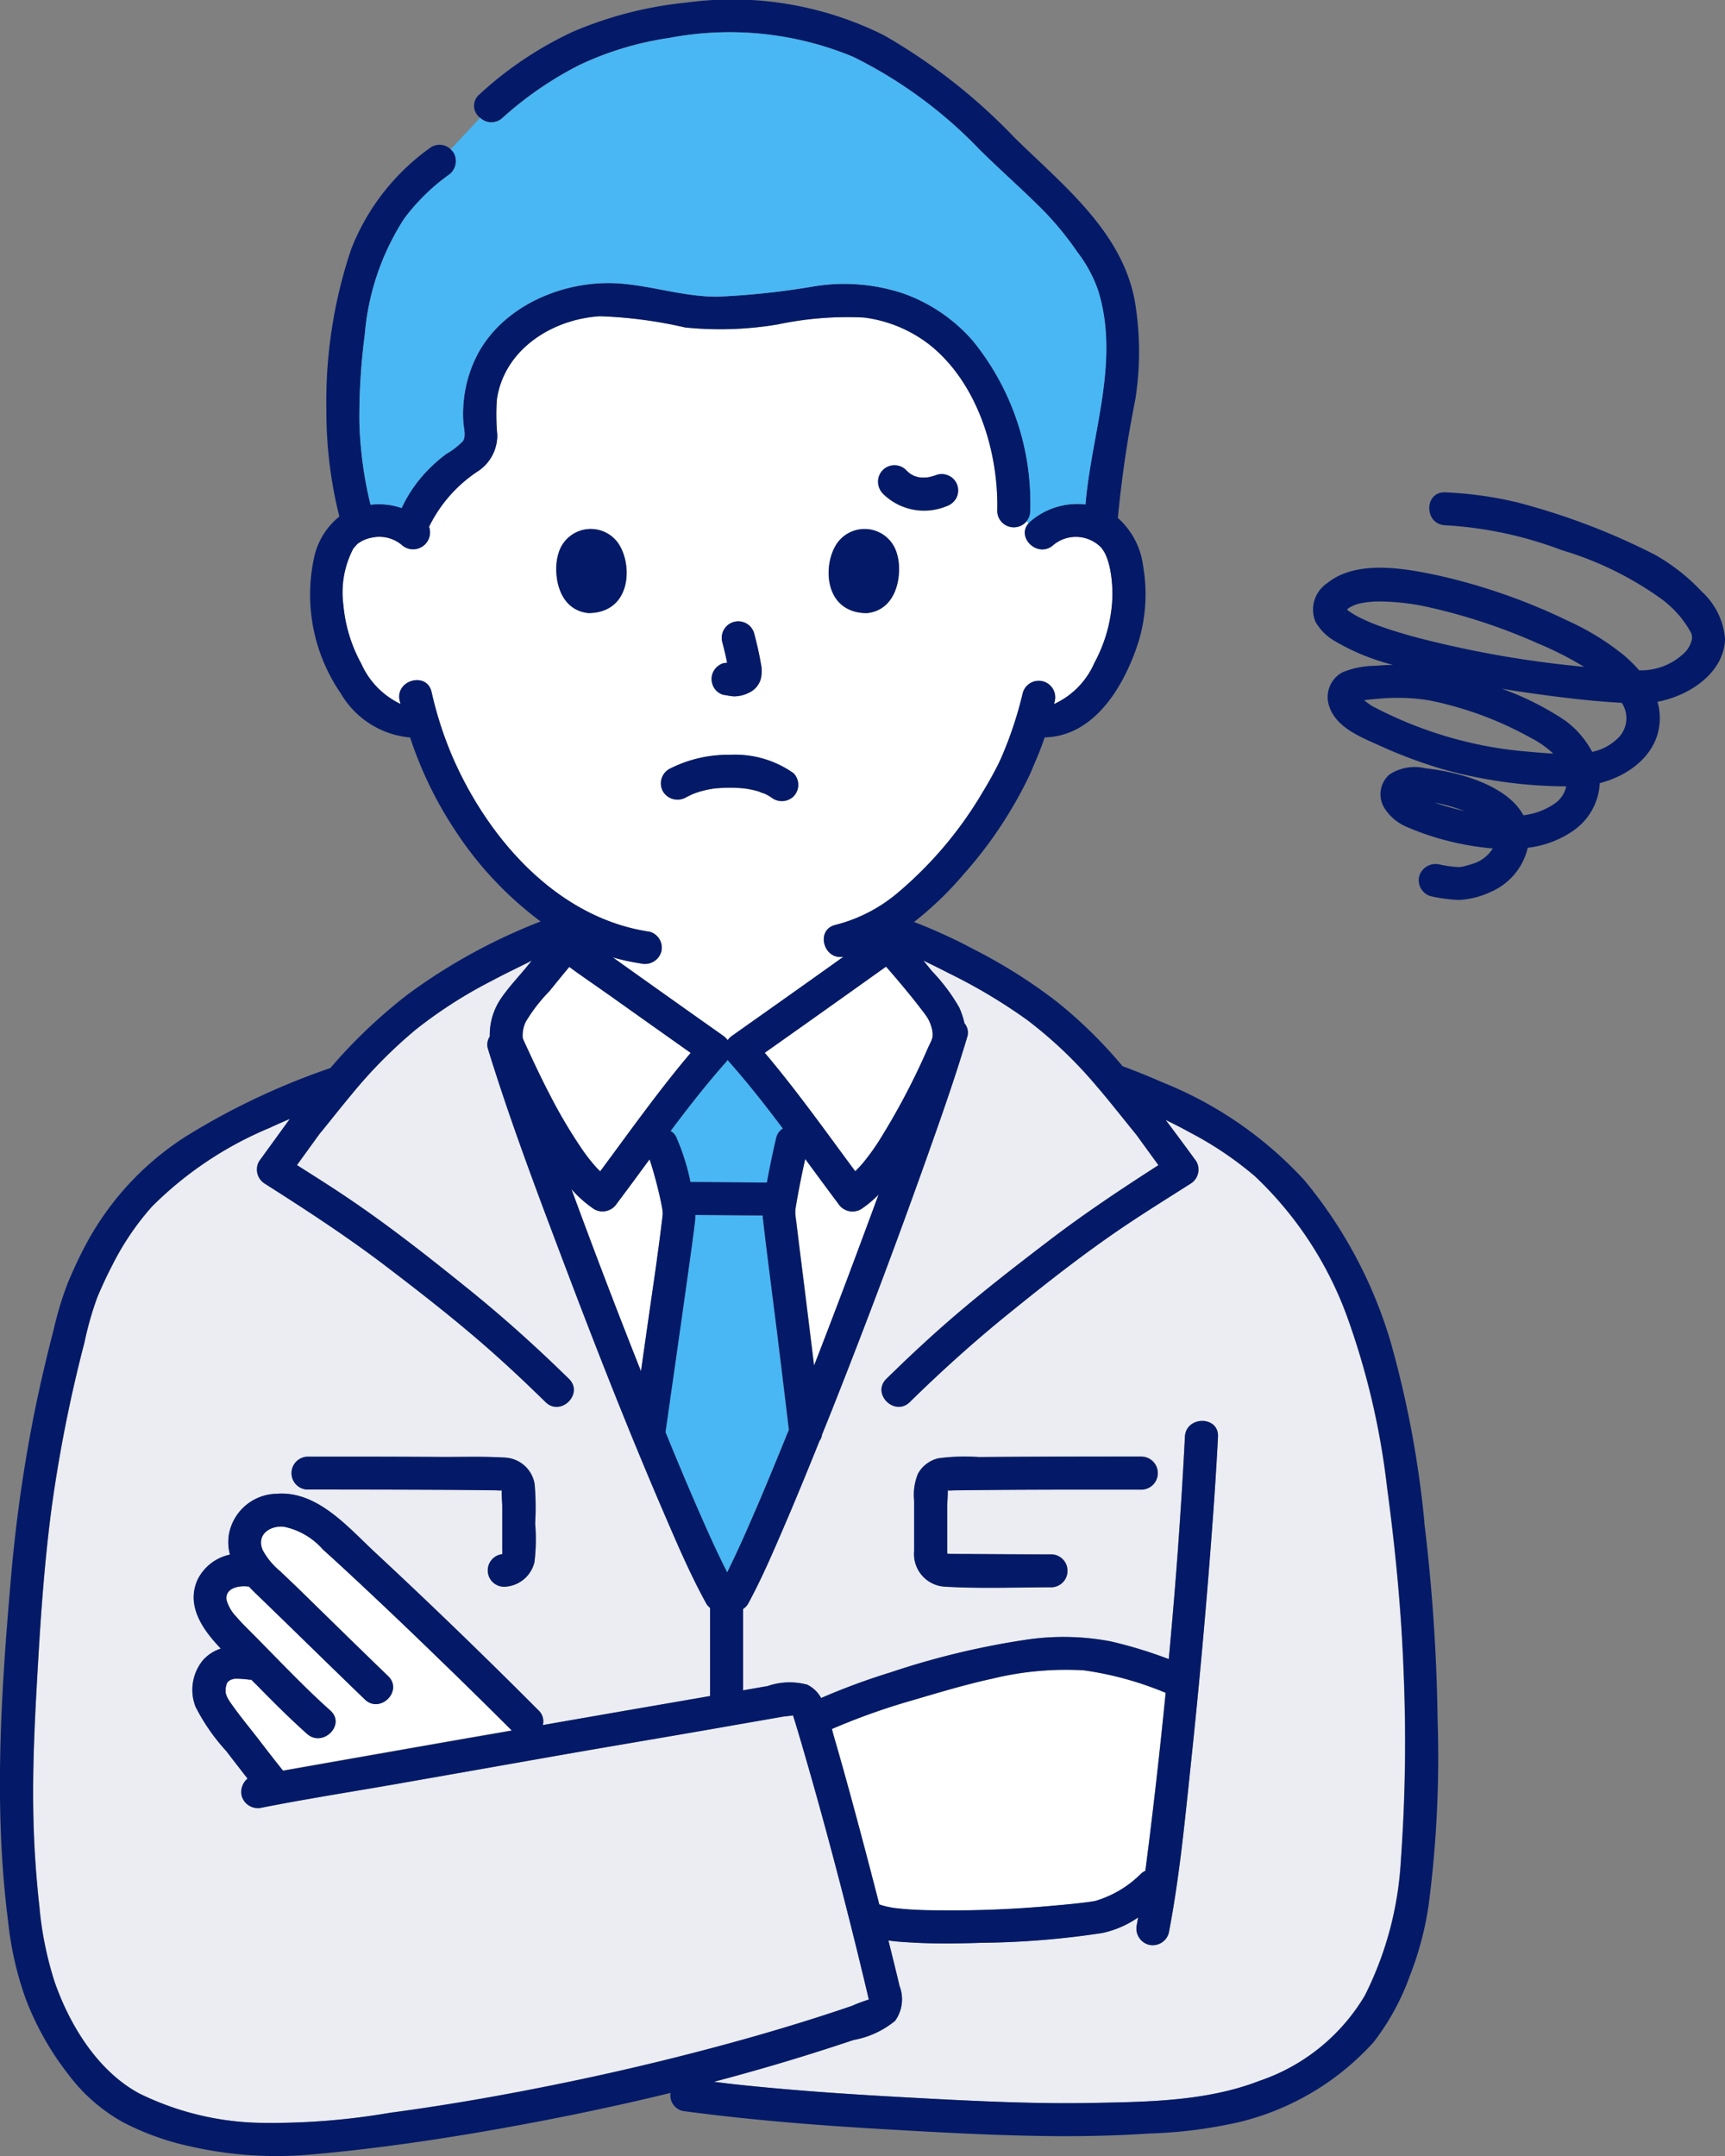 <svg id="グループ_6440" data-name="グループ 6440" xmlns="http://www.w3.org/2000/svg" xmlns:xlink="http://www.w3.org/1999/xlink" width="96" height="120" viewBox="0 0 96 120">
  <rect x="0" y="0" width="96" height="120" fill="#808080" stroke="none"/>
  <defs>
    <clipPath id="clip-path">
      <rect id="長方形_3190" data-name="長方形 3190" width="96" height="120" fill="none"/>
    </clipPath>
  </defs>
  <g id="グループ_6439" data-name="グループ 6439" clip-path="url(#clip-path)">
    <path id="パス_9585" data-name="パス 9585" d="M71.9,74.944s-.012,0-.018,0a.035.035,0,0,0,.018,0" transform="translate(-29.321 -30.77)" fill="#fff"/>
    <path id="パス_9586" data-name="パス 9586" d="M68.647,40.706c.086-3.27-1.07-7.078-3.7-9.213a7.462,7.462,0,0,0-3.709-1.566,18.678,18.678,0,0,0-4.809.383,19.268,19.268,0,0,1-5.151.169,24.748,24.748,0,0,0-4.738-.625c-2.672.16-5.341,1.856-5.741,4.64a12.154,12.154,0,0,0,.022,1.959,2.383,2.383,0,0,1-1.053,2.011,7.8,7.8,0,0,0-2.744,3.106.941.941,0,0,1-1.51,1.02,1.946,1.946,0,0,0-1.678-.414,1.813,1.813,0,0,0-.67.261.618.618,0,0,0-.192.157c-.018.018-.144.162-.157.173a5.265,5.265,0,0,0-.561,3.16,8.309,8.309,0,0,0,1,3.272,4.494,4.494,0,0,0,2.18,2.233c-.014-.061-.032-.121-.046-.182h0c-.261-1.149,1.513-1.635,1.774-.487a20.577,20.577,0,0,0,1.155,3.589c1.97,4.562,5.823,9,10.984,9.76a.921.921,0,0,1,.642,1.126.95.95,0,0,1-1.131.64,12.1,12.1,0,0,1-1.565-.34q3.066,2.187,6.141,4.36a1.113,1.113,0,0,1,.252.248A1.106,1.106,0,0,1,53.9,69.9l1.2-.851q2.107-1.492,4.211-2.988c.261-.185.522-.372.782-.558-1.117.2-1.575-1.511-.439-1.772a8.645,8.645,0,0,0,3.5-1.821,21.694,21.694,0,0,0,4.671-5.542c.238-.39.467-.785.68-1.189.094-.179.187-.359.273-.542.031-.064.061-.13.091-.2l.025-.056a21.364,21.364,0,0,0,1.176-3.559h0a.919.919,0,0,1,1.773.487c-.009.044-.021.088-.031.132a4.484,4.484,0,0,0,2.247-2.3,8.288,8.288,0,0,0,.97-3.213A7.164,7.164,0,0,0,74.944,44a4.009,4.009,0,0,0-.251-.857,2.616,2.616,0,0,0-.142-.256c-.012-.019-.073-.1-.1-.143a1.961,1.961,0,0,0-2.677-.159h0c-.85.763-2.095-.424-1.371-1.218l-.126-.1a.922.922,0,0,1-1.631-.563M45.9,46.374c-1.782-.183-1.97-2.338-1.681-3.274h0a1.868,1.868,0,0,1,3.368-.569c.792,1.224.667,3.828-1.687,3.842M52.784,49.8a.933.933,0,0,1,.423-.547.682.682,0,0,1,.342-.109.55.55,0,0,1,.069-.006q-.118-.576-.268-1.144h0a.919.919,0,0,1,1.773-.487c.144.545.273,1.1.367,1.652a1.967,1.967,0,0,1,.008.853,1.208,1.208,0,0,1-.67.8,1.817,1.817,0,0,1-.836.2c-.192-.008-.376-.056-.565-.082a.878.878,0,0,1-.549-.421.922.922,0,0,1-.093-.7m4.528,6.782a.948.948,0,0,1-1.3,0c.281.218.055.045-.02,0s-.129-.077-.2-.111l-.09-.044a1.8,1.8,0,0,1-.306-.114,5.115,5.115,0,0,0-.735-.166l-.169-.02c-.082-.007-.163-.013-.245-.018-.177-.011-.354-.015-.532-.014s-.381.008-.57.022c-.079.005-.157.013-.236.021l-.092.012a5.963,5.963,0,0,0-.766.172c-.1.029-.191.064-.286.1-.014,0-.079.033-.1.04-.121.057-.241.117-.36.179h0a.943.943,0,0,1-1.259-.328.921.921,0,0,1,.33-1.253,7.18,7.18,0,0,1,3.445-.795,5.627,5.627,0,0,1,3.481,1.025.922.922,0,0,1,0,1.295m4.082-10.208c-2.355-.014-2.48-2.618-1.687-3.842a1.868,1.868,0,0,1,3.368.569h0c.29.936.1,3.09-1.681,3.274m4.954-6.358a1,1,0,0,1-.549.421,3.252,3.252,0,0,1-3.5-.7h0a.918.918,0,0,1,1.3-1.295c.056.058.117.109.178.161a1.185,1.185,0,0,0,.561.225,2.576,2.576,0,0,0,.416,0,3.013,3.013,0,0,0,.553-.151.9.9,0,0,1,.709.092.913.913,0,0,1,.33,1.253" transform="translate(-13.15 -12.252)" fill="#fff"/>
    <path id="パス_9587" data-name="パス 9587" d="M71.811,74.91l-.044-.022c-.1-.051,0,.006.044.022" transform="translate(-29.259 -30.74)" fill="#fff"/>
    <path id="パス_9588" data-name="パス 9588" d="M80.833,93.97c-.684-.918-1.439-1.819-2.2-2.69l-.471.335q-3.131,2.241-6.28,4.46c1.783,2.108,3.392,4.376,5.036,6.594.13-.132.261-.263.38-.4a12.305,12.305,0,0,0,.942-1.291A39.264,39.264,0,0,0,80.98,95.8c.06-.131.128-.265.189-.4.015-.05.031-.1.047-.151s.011-.143.011-.189a1.457,1.457,0,0,0-.06-.393,2.092,2.092,0,0,0-.334-.695" transform="translate(-29.323 -37.478)" fill="#fff"/>
    <path id="パス_9589" data-name="パス 9589" d="M78.408,112.241a.94.94,0,0,1-1.258-.328c-.618-.82-1.224-1.649-1.833-2.478-.187.836-.358,1.676-.5,2.52-.018.108-.034.216-.053.324v0c0,.053-.005.106,0,.16.007.186.041.377.063.562.11.912.225,1.824.339,2.736q.325,2.606.644,5.213,1.3-3.342,2.546-6.7.525-1.415,1.05-2.832a6.163,6.163,0,0,1-.993.825" transform="translate(-30.496 -44.932)" fill="#fff"/>
    <path id="パス_9590" data-name="パス 9590" d="M57.915,118.973c.292-2.052.609-4.14.839-6.063.017-.142.037-.285.043-.429,0-.035,0-.1-.007-.135-.011-.07-.022-.138-.034-.207-.037-.2-.08-.407-.126-.609q-.167-.738-.381-1.466-.085-.294-.184-.585c-.6.82-1.2,1.642-1.814,2.453a.945.945,0,0,1-1.259.328,6.6,6.6,0,0,1-1.276-1.123q1.866,5.093,3.871,10.134.163-1.148.327-2.3" transform="translate(-21.913 -44.95)" fill="#fff"/>
    <path id="パス_9591" data-name="パス 9591" d="M49.29,94.357a1.872,1.872,0,0,0-.176.8,1.051,1.051,0,0,0,.026.145s-.059-.128-.032-.051c.01.029.027.056.04.084.1.244.22.483.331.724.377.819.767,1.631,1.184,2.43a27.591,27.591,0,0,0,1.7,2.884,9.866,9.866,0,0,0,.853,1.1c.067.074.142.141.211.213,1.644-2.218,3.253-4.486,5.035-6.594l-.347-.246q-2.131-1.508-4.259-3.022c-.709-.505-1.435-1-2.14-1.513-.374.444-.74.893-1.1,1.344a9.121,9.121,0,0,0-1.32,1.705" transform="translate(-20.029 -37.489)" fill="#fff"/>
    <path id="パス_9592" data-name="パス 9592" d="M68.768,121.344c-.265-2.141-.548-4.279-.8-6.422-.007-.057,0-.113-.007-.169-1.251-.006-2.5-.019-3.754-.027a3.853,3.853,0,0,1-.029.454c-.113.918-.243,1.835-.371,2.752-.413,2.962-.839,5.921-1.261,8.881.606,1.483,1.214,2.94,1.848,4.388.5,1.149,1.012,2.3,1.583,3.422q.315-.636.612-1.281.318-.694.623-1.394.163-.374.325-.749l.282-.661q.814-1.921,1.591-3.857-.317-2.669-.648-5.337" transform="translate(-25.516 -47.105)" fill="#48b7f4"/>
    <path id="パス_9593" data-name="パス 9593" d="M63.337,104.364a12.362,12.362,0,0,1,.8,2.519c1.418,0,2.835.025,4.253.029.155-.826.321-1.652.516-2.468h0a.817.817,0,0,1,.377-.535c-.962-1.281-1.948-2.54-3.008-3.735a1.019,1.019,0,0,1-.066-.09c-.022.03-.04.061-.066.091-1.1,1.236-2.118,2.542-3.112,3.871a.721.721,0,0,1,.307.318" transform="translate(-25.712 -41.093)" fill="#48b7f4"/>
    <path id="パス_9594" data-name="パス 9594" d="M41.917,133.307a.82.82,0,0,1-.086.015l-1.485.258c-2.872.5-5.748.977-8.619,1.485q-4.239.75-8.479,1.494c-2.462.433-4.94.818-7.393,1.3h0a.939.939,0,0,1-1.131-.64.97.97,0,0,1,.323-.975q-.6-.766-1.188-1.537a11,11,0,0,1-1.71-2.47,2.6,2.6,0,0,1,.435-2.606,2.265,2.265,0,0,1,.974-.621c-.145-.157-.291-.314-.429-.477-.816-.963-1.433-2.137-.851-3.384a2.606,2.606,0,0,1,1.788-1.372,2.71,2.71,0,0,1-.054-1.14,2.748,2.748,0,0,1,2.644-2.245c2.274-.184,3.982,1.864,5.491,3.266q4.631,4.3,9.092,8.789h0a.831.831,0,0,1,.24.818q2.584-.449,5.167-.9,2.069-.357,4.139-.717v-4.906a.838.838,0,0,1-.208-.236c-.888-1.609-1.615-3.311-2.341-5-1.987-4.609-3.819-9.285-5.593-13.979-1.481-3.921-2.972-7.856-4.207-11.863a.809.809,0,0,1,.091-.723,3.6,3.6,0,0,1,.621-2.114c.439-.648,1.007-1.233,1.5-1.843l.216-.265c-.753.38-1.516.741-2.261,1.14a25.554,25.554,0,0,0-4.2,2.7,26.68,26.68,0,0,0-3.549,3.585c-.536.643-1.056,1.3-1.583,1.952-.078.1-.159.193-.236.291.085-.108.057-.08.039-.056s-.052.072-.078.108c-.1.135-.2.271-.294.406L17.8,102.1c.959.606,1.917,1.211,2.856,1.846,2.341,1.582,4.577,3.346,6.773,5.123,1.918,1.551,3.745,3.2,5.506,4.928h0c.845.829-.456,2.123-1.3,1.295-1.023-1-2.063-1.985-3.138-2.932-1.841-1.623-3.777-3.132-5.728-4.619-2.172-1.656-4.442-3.132-6.745-4.6a.926.926,0,0,1-.33-1.253l1.647-2.271c.021-.03.044-.06.066-.09-.377.16-.751.325-1.123.5a20.27,20.27,0,0,0-6.549,4.378,15,15,0,0,0-2.177,3.2c-.316.6-.6,1.221-.867,1.848a18.133,18.133,0,0,0-.718,2.513,79.585,79.585,0,0,0-1.793,8.985c-.4,2.945-.617,5.914-.788,8.881-.166,2.869-.324,5.742-.255,8.617q.06,2.459.332,4.906a19.214,19.214,0,0,0,.847,4.2c.837,2.414,2.393,4.96,4.7,6.207A15.944,15.944,0,0,0,15.6,155.4a38.887,38.887,0,0,0,7.384-.559c3.226-.431,6.434-1,9.621-1.654q5.008-1.033,9.94-2.4,2.476-.691,4.921-1.487.613-.2,1.224-.41a8.741,8.741,0,0,1,.934-.35l-.043-.184q-.069-.3-.141-.595c-1.081-4.521-2.261-9.03-3.568-13.492q-.183-.627-.375-1.251c-.031-.1-.063-.2-.093-.3-.139.037-.425.05-.506.064l-2.979.519M18.384,118.326l3.408,0q1.988,0,3.976.014c1.182.007,2.381-.036,3.561.035a1.761,1.761,0,0,1,1.7,1.48,15.211,15.211,0,0,1,.029,2.186,10.494,10.494,0,0,1-.039,2.153,1.782,1.782,0,0,1-1.692,1.371.91.91,0,0,1-.1-1.814c0-.094,0-.217,0-.308l0-1.171c0-.406,0-.811,0-1.216,0-.08-.04-.618-.028-.851-.118.009-.247-.005-.364-.007l-.895-.011q-1.016-.012-2.031-.016-3.758-.023-7.518-.017h0a.916.916,0,0,1,0-1.831" transform="translate(-1.271 -37.252)" fill="#ebedf3"/>
    <path id="パス_9595" data-name="パス 9595" d="M47.152,140.6c0-.027.008-.044.015-.048-.039.022-.036.037-.015.048" transform="translate(-19.228 -57.709)" fill="#c6c6c6"/>
    <path id="パス_9596" data-name="パス 9596" d="M89.067,140.6c.014-.01.016-.022-.013-.039.006,0,.009.02.013.039" transform="translate(-36.327 -57.71)" fill="#c6c6c6"/>
    <path id="パス_9597" data-name="パス 9597" d="M62.989,197.635l.023,0v-.009l-.024.006" transform="translate(-25.695 -81.143)" fill="#c6c6c6"/>
    <path id="パス_9598" data-name="パス 9598" d="M78.448,154.021c3.23.171,6.464.334,9.7.272,3.1-.058,6.377-.093,9.3-1.228a10.864,10.864,0,0,0,5.866-4.744,19.025,19.025,0,0,0,2.009-7.539,92.154,92.154,0,0,0,.153-10.46c-.127-3.453-.462-6.894-.925-10.318a42.148,42.148,0,0,0-2.195-9.414,20.3,20.3,0,0,0-5.142-7.866,19.388,19.388,0,0,0-3.627-2.445c-.445-.246-.9-.475-1.356-.7q.864,1.141,1.706,2.3a.922.922,0,0,1-.33,1.253c-1.215.772-2.438,1.53-3.632,2.335-2.277,1.534-4.451,3.244-6.581,4.973-1.879,1.525-3.67,3.146-5.4,4.84h0c-.845.828-2.146-.466-1.3-1.294,1.039-1.019,2.1-2.016,3.19-2.977,1.9-1.671,3.9-3.221,5.91-4.754,1.952-1.489,3.978-2.838,6.039-4.161l-1.1-1.513c-.05-.069-.1-.139-.151-.207-.018-.02-.115-.14-.139-.168l-.187-.232-.367-.456c-.519-.645-1.037-1.29-1.578-1.917a24.057,24.057,0,0,0-3.789-3.593,30.55,30.55,0,0,0-4.349-2.594q-.621-.32-1.249-.625c-.057-.028-.115-.056-.173-.083l.472.584a10.206,10.206,0,0,1,1.519,2.02,4.26,4.26,0,0,1,.292.882.809.809,0,0,1,.151.789c-.6,2-1.287,3.983-1.982,5.955q-2.581,7.329-5.45,14.554c-.211.534-.429,1.066-.642,1.6a.747.747,0,0,1-.14.347c-.632,1.571-1.274,3.137-1.941,4.694-.633,1.475-1.268,2.962-2.036,4.374a.827.827,0,0,1-.279.291v4.528l1.368-.239a3.756,3.756,0,0,1,2.2-.078,1.769,1.769,0,0,1,.777.744,37.621,37.621,0,0,1,3.867-1.426,44.238,44.238,0,0,1,7.709-1.841,14.107,14.107,0,0,1,4.532.113,24.777,24.777,0,0,1,3.243.988q.574-6.181.9-12.374h0c.059-1.175,1.9-1.178,1.839,0-.1,1.955-.234,3.908-.384,5.859q-.472,6.173-1.12,12.331c-.333,3.146-.633,6.327-1.233,9.437a.929.929,0,0,1-1.131.64.939.939,0,0,1-.642-1.126c.025-.133.046-.259.069-.389a5.476,5.476,0,0,1-2.008.869,47.608,47.608,0,0,1-6.73.544c-1.262.041-2.529.06-3.79-.012-.448-.025-.914-.051-1.371-.118.211.844.422,1.688.62,2.534a2.048,2.048,0,0,1-.249,1.939,5.054,5.054,0,0,1-2.313,1.066q-3.844,1.3-7.78,2.328c.366.044.731.093,1.1.133,3.41.371,6.834.589,10.258.77m12.473-33.87q-2,0-3.992,0-2.222,0-4.445.019-.977.007-1.953.019c-.133,0-.281.019-.416.008.011.232-.029.771-.029.851q0,1.26,0,2.52c0,.026.008.1.012.156.019,0,.041,0,.067,0,.363.008.726.006,1.089.009q2.321.019,4.642.022a.916.916,0,0,1,0,1.831c-1.963,0-3.958.084-5.917-.034a1.818,1.818,0,0,1-1.733-1.989q0-1.4,0-2.809a3.057,3.057,0,0,1,.216-1.494,1.749,1.749,0,0,1,1.137-.853,11.287,11.287,0,0,1,2.255-.068c3.023-.028,6.044-.028,9.067-.028a.916.916,0,0,1,0,1.831" transform="translate(-27.369 -37.245)" fill="#ebedf3"/>
    <path id="パス_9599" data-name="パス 9599" d="M81.78,188.811c-.01-.007-.017-.006-.022,0s.018,0,.022,0" transform="translate(-33.351 -77.52)" fill="#c6c6c6"/>
    <path id="パス_9600" data-name="パス 9600" d="M92.213,157.7a17.314,17.314,0,0,0-5.078.461c-1.534.335-3.041.792-4.548,1.234a36.655,36.655,0,0,0-4.391,1.57c.04.157.079.309.12.451q.492,1.689.952,3.387.809,2.958,1.565,5.931l.039.015h0c.031.006.06.023.091.031.087.024.173.051.261.071s.2.044.307.061c.052.009.1.017.157.025.544.065,1.09.1,1.637.115a62.131,62.131,0,0,0,7.361-.264c.474-.041.947-.086,1.419-.141l.284-.035.075-.011c.134-.021.268-.038.4-.066a5.986,5.986,0,0,0,2.539-1.522h0a.975.975,0,0,1,.232-.151c.053-.408.105-.815.156-1.225q.542-4.33.973-8.684a18.4,18.4,0,0,0-4.558-1.254" transform="translate(-31.898 -64.73)" fill="#fff"/>
    <path id="パス_9601" data-name="パス 9601" d="M37.137,155.5q-2.061-2.064-4.161-4.091-2.167-2.1-4.368-4.162-.988-.924-1.992-1.831a3.922,3.922,0,0,0-2.176-1.267c-.8-.07-1.548.467-1.161,1.325a4.03,4.03,0,0,0,.964,1.157c.407.388.816.774,1.219,1.168,1.593,1.559,3.184,3.122,4.788,4.669.852.822-.45,2.115-1.3,1.295-2.029-1.957-4.037-3.936-6.065-5.892q-.2-.19-.383-.392c-.015,0-.029,0-.044,0-.509-.066-1.308.076-1.2.753a2.19,2.19,0,0,0,.552.942c.3.357.643.682.973,1.014,1.4,1.412,2.763,2.866,4.248,4.194.883.789-.422,2.079-1.3,1.294-.923-.824-1.8-1.7-2.666-2.58-.143-.146-.291-.291-.438-.437a.61.61,0,0,1-.131,0,4.821,4.821,0,0,0-.554-.048c-.078,0-.155,0-.232,0h-.038s-.006.005-.023.01c-.053.015-.107.028-.159.045-.017.011-.067.039-.095.059l0,0-.058.054-.034.035-.006.012a.579.579,0,0,0-.037.084c-.017.062-.034.123-.047.187l-.006.023c0,.011,0,.026,0,.049,0,.075,0,.149,0,.223v.014c0,.009.008.019.013.035.017.047.048.147.06.174a3.087,3.087,0,0,0,.265.426c.456.649,1,1.3,1.494,1.943.45.587.876,1.14,1.341,1.718l.015.021q4.5-.795,8.995-1.584c1.249-.22,2.5-.434,3.749-.652" transform="translate(-8.647 -59.183)" fill="#fff"/>
    <path id="パス_9602" data-name="パス 9602" d="M79.272,84.724A56.857,56.857,0,0,0,77.4,74.718a25.37,25.37,0,0,0-4.8-9.017,21.574,21.574,0,0,0-7.911-5.461c-.731-.324-1.471-.621-2.219-.9a25.8,25.8,0,0,0-3.647-3.58,29.321,29.321,0,0,0-4.594-2.905,30.357,30.357,0,0,0-3.359-1.54A18.78,18.78,0,0,0,53.6,48.693a23.572,23.572,0,0,0,3.712-5.582c.059-.131.115-.263.171-.4.024-.058.133-.313.028-.073.147-.335.29-.671.419-1.014q.108-.289.21-.582c2.8-.061,4.464-2.915,5.235-5.367a9.147,9.147,0,0,0,.245-4.151,4.289,4.289,0,0,0-1.409-2.695,64.125,64.125,0,0,1,.963-6.547,17,17,0,0,0-.028-5.579c-.738-3.864-4.03-6.428-6.686-9.044a32.093,32.093,0,0,0-7.274-5.7,18.9,18.9,0,0,0-11-1.814,21.455,21.455,0,0,0-6.3,1.62A20.266,20.266,0,0,0,26.67,5.264a.824.824,0,0,0,.051,1.291.911.911,0,0,0,1.249,0,19.621,19.621,0,0,1,4.292-2.947,17.55,17.55,0,0,1,4.985-1.5A17.917,17.917,0,0,1,47.483,3.164a25.156,25.156,0,0,1,7.039,5.17C55.7,9.5,56.959,10.6,58.127,11.777a17.623,17.623,0,0,1,1.841,2.268A7.556,7.556,0,0,1,61.1,16.137c1.249,3.947-.366,7.968-.692,11.94a4,4,0,0,0-3.089.963c-.028.025-.047.051-.07.077-.724.794.521,1.981,1.371,1.218h0a1.962,1.962,0,0,1,2.677.159c.027.039.088.123.1.143a2.444,2.444,0,0,1,.143.256,4,4,0,0,1,.251.857,7.165,7.165,0,0,1,.088,1.923,8.288,8.288,0,0,1-.97,3.213,4.487,4.487,0,0,1-2.247,2.3c.009-.044.021-.088.031-.132a.919.919,0,0,0-1.773-.487h0a21.445,21.445,0,0,1-1.177,3.559c-.008.019-.016.038-.025.056-.03.065-.06.131-.091.2-.087.183-.179.363-.274.542-.213.4-.441.8-.679,1.189a21.741,21.741,0,0,1-4.671,5.543,8.657,8.657,0,0,1-3.5,1.82c-1.136.261-.677,1.975.44,1.772l-.783.559q-2.1,1.5-4.211,2.988-.6.425-1.2.85a1.13,1.13,0,0,0-.252.249,1.113,1.113,0,0,0-.252-.248q-3.076-2.171-6.141-4.361a11.958,11.958,0,0,0,1.565.34.95.95,0,0,0,1.131-.64.921.921,0,0,0-.642-1.126C31,51.1,27.144,46.66,25.173,42.1a20.59,20.59,0,0,1-1.155-3.589c-.262-1.149-2.036-.663-1.774.487h0c.014.061.031.121.046.182a4.487,4.487,0,0,1-2.179-2.232,8.313,8.313,0,0,1-1-3.272,5.264,5.264,0,0,1,.562-3.16c.014-.01.139-.154.157-.172a.645.645,0,0,1,.192-.158,1.826,1.826,0,0,1,.67-.261,1.944,1.944,0,0,1,1.678.414.942.942,0,0,0,1.51-1.021,7.8,7.8,0,0,1,2.743-3.105A2.382,2.382,0,0,0,27.675,24.2a12.222,12.222,0,0,1-.023-1.959c.4-2.784,3.069-4.48,5.741-4.64a24.7,24.7,0,0,1,4.738.625,19.267,19.267,0,0,0,5.151-.169,18.68,18.68,0,0,1,4.809-.383A7.459,7.459,0,0,1,51.8,19.241c2.625,2.135,3.783,5.943,3.7,9.213a.922.922,0,0,0,1.631.563.88.88,0,0,0,.208-.563,14.292,14.292,0,0,0-3.187-9.474,9.2,9.2,0,0,0-3.869-2.642,10.4,10.4,0,0,0-4.973-.4,42.58,42.58,0,0,1-5.4.576c-1.818,0-3.532-.576-5.331-.728-3.067-.259-6.561,1.168-8.023,3.982a7.11,7.11,0,0,0-.751,2.595,6.935,6.935,0,0,0-.014,1.168c.021.308.156.753-.029,1.021a4.261,4.261,0,0,1-.942.726,8.946,8.946,0,0,0-1.058.941,7.592,7.592,0,0,0-1.407,2.058,3.905,3.905,0,0,0-1.731-.183A21.858,21.858,0,0,1,20,23.536a34.92,34.92,0,0,1,.3-4.916A13.988,13.988,0,0,1,22.5,12.167a11.361,11.361,0,0,1,2.43-2.4.941.941,0,0,0,.33-1.253.863.863,0,0,0-.174-.2A.894.894,0,0,0,24,8.185a12.5,12.5,0,0,0-4.457,5.687,26.53,26.53,0,0,0-1.379,8.921,24.032,24.032,0,0,0,.722,5.957,3.992,3.992,0,0,0-1.4,2.255,9.705,9.705,0,0,0,1.472,7.579,4.982,4.982,0,0,0,3.866,2.464,21.522,21.522,0,0,0,2.506,5.171,19.793,19.793,0,0,0,4.756,5.069,31.8,31.8,0,0,0-7.393,4.059,29.116,29.116,0,0,0-4.309,4.1,39.465,39.465,0,0,0-8.005,3.783A16.162,16.162,0,0,0,4.762,69.3c-.355.667-.671,1.353-.966,2.048a18.364,18.364,0,0,0-.8,2.619c-.42,1.618-.8,3.246-1.127,4.885A83.542,83.542,0,0,0,.6,87.941c-.545,6.289-.957,12.7-.151,18.982a18.438,18.438,0,0,0,.986,4.342,16.176,16.176,0,0,0,2.373,4.2,9.66,9.66,0,0,0,3.05,2.662,14.844,14.844,0,0,0,3.654,1.321,21.645,21.645,0,0,0,6.769.472c3.238-.283,6.462-.737,9.664-1.288,3.464-.6,6.921-1.3,10.345-2.137l.024-.005v.008a.9.9,0,0,0,.663.993c3.544.48,7.11.772,10.679.985,3.412.2,6.833.4,10.252.42,1.7.008,3.4-.037,5.1-.149a25.908,25.908,0,0,0,4.972-.638,14.744,14.744,0,0,0,7.479-4.464,13.546,13.546,0,0,0,2-3.665,17.909,17.909,0,0,0,1.038-3.882,63.5,63.5,0,0,0,.508-10.4,102,102,0,0,0-.741-10.968M44.132,95.472c.03.1.062.2.093.3.128.416.253.833.375,1.251,1.307,4.462,2.487,8.97,3.568,13.492q.071.3.141.595l.043.184a8.63,8.63,0,0,0-.934.35q-.61.209-1.224.41c-1.628.535-3.271,1.027-4.921,1.488q-4.925,1.374-9.94,2.4c-3.187.657-6.395,1.223-9.621,1.653a38.933,38.933,0,0,1-7.384.559,15.947,15.947,0,0,1-6.592-1.639c-2.3-1.246-3.858-3.792-4.7-6.207a19.238,19.238,0,0,1-.848-4.2q-.275-2.445-.331-4.907c-.069-2.875.089-5.747.255-8.616.172-2.967.385-5.935.788-8.881A79.421,79.421,0,0,1,4.7,74.717,18.19,18.19,0,0,1,5.415,72.2c.263-.627.552-1.245.867-1.848a15.043,15.043,0,0,1,2.177-3.2,20.26,20.26,0,0,1,6.549-4.378c.372-.173.747-.337,1.124-.5l-.067.09-1.647,2.271a.925.925,0,0,0,.33,1.253c2.3,1.466,4.573,2.942,6.745,4.6,1.951,1.487,3.888,3,5.728,4.619,1.075.947,2.116,1.93,3.139,2.932.844.828,2.146-.466,1.3-1.294h0c-1.761-1.726-3.589-3.377-5.507-4.928-2.2-1.777-4.431-3.541-6.773-5.123-.94-.635-1.9-1.24-2.856-1.846l.908-1.251.294-.406c.027-.036.052-.073.079-.108s.046-.052-.04.055c.077-.1.157-.193.236-.291.527-.651,1.047-1.309,1.583-1.952a26.641,26.641,0,0,1,3.549-3.585,25.546,25.546,0,0,1,4.2-2.7c.744-.4,1.507-.76,2.261-1.141l-.215.265c-.493.61-1.062,1.194-1.5,1.843a3.6,3.6,0,0,0-.621,2.114.812.812,0,0,0-.091.723c1.234,4.007,2.725,7.943,4.207,11.864,1.774,4.694,3.606,9.371,5.593,13.979.726,1.685,1.453,3.387,2.342,5a.82.82,0,0,0,.208.236V94.4q-2.07.359-4.14.716-2.584.446-5.166.9a.831.831,0,0,0-.24-.818h0q-4.463-4.477-9.093-8.789c-1.509-1.4-3.217-3.45-5.491-3.267a2.749,2.749,0,0,0-2.644,2.246,2.691,2.691,0,0,0,.054,1.14A2.608,2.608,0,0,0,11.007,87.9c-.581,1.247.034,2.421.851,3.384.137.162.284.319.429.477a2.263,2.263,0,0,0-.973.621,2.6,2.6,0,0,0-.435,2.607,11.013,11.013,0,0,0,1.71,2.47q.591.77,1.188,1.536a.969.969,0,0,0-.323.975.938.938,0,0,0,1.131.64h0c2.453-.486,4.93-.871,7.393-1.3q4.24-.745,8.479-1.493c2.871-.507,5.747-.987,8.62-1.485l1.484-.259a.854.854,0,0,0,.086-.015l2.979-.519c.08-.014.366-.028.506-.064m4.3,15.818s-.015,0-.022,0,.012-.006.022,0M63.9,102.9c-.052.41-.1.818-.157,1.225a.991.991,0,0,0-.232.151h0a6,6,0,0,1-2.539,1.522c-.133.028-.267.045-.4.066l-.076.01-.284.035c-.472.055-.946.1-1.419.141a62,62,0,0,1-7.361.263c-.547-.018-1.094-.05-1.637-.115l-.157-.025c-.1-.018-.2-.038-.307-.061s-.173-.048-.261-.071c-.031-.008-.06-.025-.091-.031h0L48.936,106q-.761-2.971-1.565-5.931c-.309-1.131-.623-2.261-.952-3.387-.041-.141-.081-.294-.12-.45a36.833,36.833,0,0,1,4.391-1.571c1.507-.442,3.014-.9,4.548-1.234a17.317,17.317,0,0,1,5.078-.461,18.418,18.418,0,0,1,4.558,1.253q-.43,4.353-.973,8.685M40.431,59.082a1.07,1.07,0,0,0,.066-.091.91.91,0,0,0,.065.09c1.06,1.194,2.047,2.453,3.008,3.734a.815.815,0,0,0-.376.535h0c-.195.818-.361,1.643-.516,2.469-1.417-.005-2.835-.025-4.253-.03a12.288,12.288,0,0,0-.8-2.519.717.717,0,0,0-.307-.318c.995-1.329,2.014-2.635,3.113-3.871m1.6,25.013q-.162.375-.325.749c-.2.466-.411.931-.623,1.394q-.3.645-.611,1.281C39.9,86.4,39.387,85.246,38.884,84.1c-.634-1.448-1.243-2.905-1.848-4.388.422-2.96.848-5.92,1.261-8.881.128-.917.258-1.834.371-2.752a4.127,4.127,0,0,0,.029-.454c1.251.006,2.5.021,3.754.027,0,.057,0,.112.007.169.248,2.143.531,4.281.8,6.422q.329,2.667.648,5.337-.781,1.934-1.591,3.857c-.037.087-.192.451-.283.661m-8.2-28.764q2.128,1.514,4.26,3.023l.347.245c-1.783,2.108-3.391,4.376-5.036,6.594-.07-.071-.144-.139-.211-.213a9.74,9.74,0,0,1-.853-1.1A27.756,27.756,0,0,1,30.633,61c-.417-.8-.808-1.611-1.184-2.43-.111-.241-.229-.481-.332-.725-.012-.028-.03-.055-.04-.084-.027-.078.033.054.032.051a1.138,1.138,0,0,1-.026-.146,1.869,1.869,0,0,1,.176-.8,9.145,9.145,0,0,1,1.32-1.706q.546-.676,1.1-1.344c.7.516,1.43,1.008,2.14,1.512m-2.02,10.856a6.6,6.6,0,0,0,1.275,1.123.945.945,0,0,0,1.259-.329c.612-.812,1.213-1.633,1.815-2.453q.1.291.184.586.212.727.381,1.466c.045.2.089.4.126.609.012.068.024.137.034.206,0,.036.008.1.007.136-.005.143-.025.286-.043.429-.23,1.923-.547,4.012-.839,6.063q-.163,1.148-.327,2.3-2-5.041-3.87-10.134m13.5,9.833q-.319-2.606-.644-5.212c-.114-.912-.23-1.824-.339-2.737-.022-.185-.057-.375-.063-.562,0-.053.006-.107,0-.159v0c.018-.108.034-.216.053-.324.143-.843.314-1.683.5-2.519.608.828,1.215,1.657,1.832,2.477a.94.94,0,0,0,1.259.328,6.136,6.136,0,0,0,.994-.825q-.523,1.418-1.05,2.832-1.249,3.36-2.546,6.7m6.583-18.252c-.015.05-.031.1-.046.15-.061.136-.13.27-.189.4A39.228,39.228,0,0,1,48.918,63.5a12.463,12.463,0,0,1-.942,1.291c-.12.14-.25.272-.38.4-1.644-2.218-3.253-4.487-5.036-6.594q3.145-2.223,6.28-4.46l.471-.335c.761.871,1.515,1.771,2.2,2.69a2.082,2.082,0,0,1,.333.7,1.432,1.432,0,0,1,.06.393c0,.045-.011.14-.012.189M15.746,98.555c-.005-.007-.009-.015-.015-.022-.464-.578-.89-1.131-1.34-1.718-.5-.647-1.038-1.294-1.494-1.943a3.054,3.054,0,0,1-.265-.426c-.012-.027-.043-.128-.06-.174-.006-.016-.009-.025-.014-.035a.051.051,0,0,0,0-.014c0-.075,0-.148,0-.223a.491.491,0,0,0,0-.05.119.119,0,0,0,.006-.023c.014-.064.031-.125.048-.187a.516.516,0,0,1,.037-.084l.006-.012.034-.035.058-.054,0,0c.027-.021.078-.048.095-.059.053-.017.106-.03.159-.046.017,0,.022-.008.023-.01h.038c.077,0,.155-.006.232,0a5.108,5.108,0,0,1,.554.048.651.651,0,0,0,.131,0c.147.145.294.29.438.436.866.884,1.743,1.756,2.666,2.58.879.785,2.184-.506,1.3-1.295-1.485-1.327-2.846-2.781-4.248-4.194-.33-.332-.67-.657-.973-1.014a2.193,2.193,0,0,1-.553-.942c-.1-.677.7-.819,1.2-.753.015,0,.029,0,.044,0q.186.2.383.391c2.028,1.957,4.036,3.936,6.065,5.892.851.821,2.153-.473,1.3-1.294-1.6-1.548-3.195-3.11-4.788-4.669-.4-.394-.812-.779-1.219-1.168a4,4,0,0,1-.964-1.156c-.387-.859.365-1.4,1.161-1.325a3.918,3.918,0,0,1,2.176,1.267c.671.6,1.333,1.215,1.992,1.831q2.205,2.059,4.368,4.162,2.1,2.029,4.161,4.09c-1.25.218-2.5.433-3.749.652q-4.5.791-8.995,1.584M47.5,113.545a5.052,5.052,0,0,0,2.313-1.066,2.051,2.051,0,0,0,.249-1.939c-.2-.847-.409-1.691-.62-2.534.456.068.922.093,1.37.118,1.262.071,2.529.053,3.79.011a47.6,47.6,0,0,0,6.729-.543,5.5,5.5,0,0,0,2.008-.869c-.024.13-.044.256-.069.388a.939.939,0,0,0,.642,1.126.928.928,0,0,0,1.131-.64c.6-3.11.9-6.291,1.233-9.438Q66.931,92,67.4,85.829c.149-1.952.286-3.9.384-5.859.059-1.178-1.78-1.175-1.84,0h0q-.313,6.186-.9,12.374a24.929,24.929,0,0,0-3.243-.988,14.1,14.1,0,0,0-4.532-.113,44.215,44.215,0,0,0-7.709,1.841A37.31,37.31,0,0,0,45.7,94.511a1.763,1.763,0,0,0-.777-.744,3.756,3.756,0,0,0-2.2.078l-1.368.239V89.555a.839.839,0,0,0,.28-.291c.767-1.412,1.4-2.9,2.035-4.374.668-1.556,1.309-3.123,1.941-4.694a.747.747,0,0,0,.139-.346c.214-.533.431-1.064.642-1.6q2.858-7.227,5.45-14.555c.7-1.972,1.384-3.951,1.982-5.955a.807.807,0,0,0-.15-.789,4.232,4.232,0,0,0-.293-.882,10.22,10.22,0,0,0-1.518-2.02l-.472-.584.173.083q.629.305,1.249.624a30.594,30.594,0,0,1,4.349,2.595,24.029,24.029,0,0,1,3.789,3.593c.541.627,1.059,1.273,1.578,1.917l.367.456.187.231c.022.028.12.148.139.168.051.069.1.139.15.207l1.1,1.514c-2.061,1.323-4.087,2.671-6.039,4.16-2.011,1.534-4.011,3.084-5.911,4.754-1.092.961-2.151,1.959-3.189,2.977-.845.828.456,2.122,1.3,1.295h0c1.727-1.693,3.519-3.314,5.4-4.84,2.131-1.729,4.3-3.439,6.582-4.974,1.194-.8,2.417-1.562,3.632-2.335a.922.922,0,0,0,.33-1.253q-.845-1.164-1.706-2.305c.457.222.91.451,1.356.7a19.412,19.412,0,0,1,3.626,2.445,20.3,20.3,0,0,1,5.142,7.866,42.113,42.113,0,0,1,2.2,9.414c.463,3.424.8,6.865.925,10.318a92.283,92.283,0,0,1-.153,10.459,19.011,19.011,0,0,1-2.009,7.539,10.861,10.861,0,0,1-5.866,4.745c-2.927,1.135-6.2,1.169-9.3,1.228-3.236.061-6.47-.1-9.7-.273-3.425-.181-6.849-.4-10.259-.77-.366-.04-.732-.089-1.1-.133q3.931-1.038,7.78-2.329" transform="translate(0 0)" fill="#041a68"/>
    <path id="パス_9603" data-name="パス 9603" d="M98.6,137.551h0c-3.023,0-6.045,0-9.067.028a11.329,11.329,0,0,0-2.255.068,1.75,1.75,0,0,0-1.137.853,3.057,3.057,0,0,0-.216,1.494l0,2.808a1.818,1.818,0,0,0,1.732,1.989c1.96.117,3.954.033,5.917.034a.916.916,0,0,0,0-1.831q-2.321,0-4.642-.021c-.362,0-.726,0-1.089-.01-.027,0-.049,0-.068,0,0-.06-.011-.13-.011-.156q0-1.26,0-2.52c0-.08.04-.618.029-.851.134.011.283-.006.416-.008.651-.009,1.3-.015,1.953-.02q2.223-.017,4.445-.019,2,0,3.992,0a.916.916,0,0,0,0-1.831m-10.813,1.811c0-.019-.007-.036-.013-.039.029.017.027.029.013.039" transform="translate(-35.051 -56.476)" fill="#041a68"/>
    <path id="パス_9604" data-name="パス 9604" d="M28.291,139.382h0q3.758,0,7.518.016,1.015.006,2.031.017l.895.011c.116,0,.245.015.364.007-.011.232.028.77.028.851,0,.4,0,.81,0,1.216l0,1.171c0,.091.007.215,0,.308a.91.91,0,0,0,.1,1.814,1.783,1.783,0,0,0,1.692-1.371,10.494,10.494,0,0,0,.039-2.153,15.3,15.3,0,0,0-.029-2.186,1.761,1.761,0,0,0-1.7-1.48c-1.18-.071-2.379-.028-3.561-.035q-1.988-.011-3.976-.014l-3.408,0a.916.916,0,0,0,0,1.831m10.826-.06c-.007,0-.012.021-.015.048-.021-.011-.024-.026.015-.048" transform="translate(-11.178 -56.476)" fill="#041a68"/>
    <path id="パス_9605" data-name="パス 9605" d="M39.032,9.778a.941.941,0,0,1-.33,1.253,11.362,11.362,0,0,0-2.431,2.4,14,14,0,0,0-2.191,6.453,35.1,35.1,0,0,0-.3,4.916,21.9,21.9,0,0,0,.616,4.558,3.9,3.9,0,0,1,1.731.183,7.619,7.619,0,0,1,1.407-2.058,8.993,8.993,0,0,1,1.058-.941,4.278,4.278,0,0,0,.943-.726c.185-.269.05-.714.028-1.021a6.874,6.874,0,0,1,.015-1.168,7.087,7.087,0,0,1,.751-2.595c1.461-2.813,4.956-4.24,8.023-3.982,1.8.151,3.513.73,5.332.728a42.592,42.592,0,0,0,5.4-.576,10.4,10.4,0,0,1,4.973.4,9.194,9.194,0,0,1,3.868,2.642,14.293,14.293,0,0,1,3.187,9.474.877.877,0,0,1-.208.563l.126.1a1.037,1.037,0,0,1,.07-.077,4,4,0,0,1,3.089-.963c.327-3.971,1.941-7.992.693-11.94a7.542,7.542,0,0,0-1.137-2.092A17.618,17.618,0,0,0,71.9,13.042C70.736,11.864,69.482,10.764,68.3,9.6a25.159,25.159,0,0,0-7.039-5.17A17.916,17.916,0,0,0,51.022,3.38a17.546,17.546,0,0,0-4.984,1.5,19.592,19.592,0,0,0-4.292,2.947.912.912,0,0,1-1.25,0L38.858,9.576a.836.836,0,0,1,.174.2" transform="translate(-13.777 -1.265)" fill="#48b7f4"/>
    <path id="パス_9606" data-name="パス 9606" d="M67.563,62.762c.189.025.373.073.565.082a1.822,1.822,0,0,0,.836-.2,1.21,1.21,0,0,0,.671-.8A1.97,1.97,0,0,0,69.626,61c-.094-.556-.223-1.106-.367-1.652a.919.919,0,0,0-1.773.487h0c.1.377.189.76.268,1.143a.662.662,0,0,0-.069.006.681.681,0,0,0-.342.108.935.935,0,0,0-.423.547.924.924,0,0,0,.093.706.88.88,0,0,0,.549.421" transform="translate(-27.287 -24.088)" fill="#041a68"/>
    <path id="パス_9607" data-name="パス 9607" d="M52.395,51.357h0c-.289.937-.1,3.09,1.681,3.274,2.355-.014,2.48-2.618,1.687-3.842a1.868,1.868,0,0,0-3.368.569" transform="translate(-21.328 -20.508)" fill="#041a68"/>
    <path id="パス_9608" data-name="パス 9608" d="M81.7,51.357a1.868,1.868,0,0,0-3.368-.569c-.793,1.224-.667,3.828,1.687,3.842,1.782-.183,1.97-2.337,1.681-3.274Z" transform="translate(-31.774 -20.509)" fill="#041a68"/>
    <path id="パス_9609" data-name="パス 9609" d="M66.022,71.274a7.169,7.169,0,0,0-3.444.794.922.922,0,0,0-.33,1.253.943.943,0,0,0,1.259.328h0q.179-.094.36-.179l.1-.04c.1-.034.189-.068.286-.1a5.963,5.963,0,0,1,.766-.172l.093-.012c.078-.008.156-.015.235-.021.19-.014.38-.021.57-.022s.355,0,.532.014q.123.007.245.018l.168.02a5.122,5.122,0,0,1,.735.166,1.725,1.725,0,0,0,.3.114l.091.044c.066.035.131.072.195.111s.3.22.02,0a.948.948,0,0,0,1.3,0,.922.922,0,0,0,0-1.295,5.627,5.627,0,0,0-3.481-1.024m1.828,2.139.044.021c-.049-.016-.141-.073-.044-.021m.049.023c.005,0,.014,0,.018,0a.035.035,0,0,1-.018,0" transform="translate(-25.342 -29.264)" fill="#041a68"/>
    <path id="パス_9610" data-name="パス 9610" d="M86.551,44.567a.9.9,0,0,0-.709-.093,2.968,2.968,0,0,1-.553.152,2.576,2.576,0,0,1-.416,0,2.32,2.32,0,0,1-.319-.086,2.294,2.294,0,0,1-.242-.139c-.06-.052-.123-.1-.178-.161a.918.918,0,1,0-1.3,1.295h0a3.252,3.252,0,0,0,3.5.7,1,1,0,0,0,.549-.421.913.913,0,0,0-.33-1.253" transform="translate(-33.683 -18.056)" fill="#041a68"/>
    <path id="パス_9611" data-name="パス 9611" d="M146.329,54.629a3.985,3.985,0,0,0-1.288-2.61,10.9,10.9,0,0,0-2.609-2.054,37.662,37.662,0,0,0-7.717-2.928,21.026,21.026,0,0,0-3.956-.546c-1.184-.047-1.182,1.785,0,1.831a21.749,21.749,0,0,1,6.49,1.388,18.44,18.44,0,0,1,5.571,2.737,5.785,5.785,0,0,1,1.568,1.766.673.673,0,0,1,.1.45,1.477,1.477,0,0,1-.485.824,3.458,3.458,0,0,1-2.45.909,7.772,7.772,0,0,0-.834-.823,14.267,14.267,0,0,0-3.1-1.916,33.236,33.236,0,0,0-7.24-2.537c-1.871-.4-4.567-.9-6.2.436a1.769,1.769,0,0,0-.641,2.137,2.911,2.911,0,0,0,1.118,1.1,12.348,12.348,0,0,0,3.194,1.3q-.487.009-.974.052a4.928,4.928,0,0,0-1.824.357,1.562,1.562,0,0,0-.779,1.795c.348,1.267,1.762,1.806,2.838,2.29a26.538,26.538,0,0,0,3.464,1.3,25.916,25.916,0,0,0,6.917.97,1.543,1.543,0,0,1-.64.957,3.849,3.849,0,0,1-1.742.651c-.919-1.709-3.7-2.43-5.445-2.613a2.563,2.563,0,0,0-2.017.35,1.461,1.461,0,0,0-.248,1.9,2.724,2.724,0,0,0,1.285,1.037,14.579,14.579,0,0,0,2.194.743,15.435,15.435,0,0,0,2.527.43,2.032,2.032,0,0,1-.906.778,4.906,4.906,0,0,1-.593.187,1.486,1.486,0,0,1-.371.07,5.966,5.966,0,0,1-1.088-.143.948.948,0,0,0-1.131.64.923.923,0,0,0,.642,1.126h0a8.609,8.609,0,0,0,1.577.209,4.792,4.792,0,0,0,1.773-.456,3.553,3.553,0,0,0,2.044-2.45,5.558,5.558,0,0,0,2.427-.878,3.427,3.427,0,0,0,1.58-2.718c1.937-.5,3.654-1.993,3.293-4.193a3.179,3.179,0,0,0-.081-.336c1.8-.337,3.728-1.629,3.761-3.529m-17.477,9c-.047.054-.064.008,0,0m1.316.141a9.3,9.3,0,0,1,1.284.337c.114.038.245.082.384.131l-.132-.029a14.3,14.3,0,0,1-1.536-.439M125.186,52.9v0m0,.25c-.014.07-.067.014,0,0m1.368.565c-.04-.019-.23-.1-.271-.12-.138-.064-.275-.132-.41-.2-.173-.094-.337-.2-.5-.308-.025-.024-.053-.044-.078-.068a.72.72,0,0,1,.052-.054.305.305,0,0,0,.047-.039l.032-.017a1.928,1.928,0,0,1,.7-.256,5.132,5.132,0,0,1,1.069-.087,12.967,12.967,0,0,1,2.686.328,32.151,32.151,0,0,1,6,1.99,18.671,18.671,0,0,1,2.6,1.318,58.625,58.625,0,0,1-9.039-1.563c-.7-.182-1.4-.383-2.084-.619-.271-.093-.539-.193-.8-.3m-.681,4.423.038-.01c-.015.018-.03.025-.038.01m6.43,2.318a22.627,22.627,0,0,1-5.627-2.083,4.3,4.3,0,0,1-.431-.314c.26-.04.524-.063.786-.084a11.2,11.2,0,0,1,2.826.088,19.515,19.515,0,0,1,5.658,2.087,5.438,5.438,0,0,1,1.25.876c-.56-.029-1.119-.08-1.667-.131a21.849,21.849,0,0,1-2.795-.439m8.077-.3a2.871,2.871,0,0,1-1.446.775,5.162,5.162,0,0,0-1.5-1.74,16.009,16.009,0,0,0-3.5-1.764l-.018-.007q.674.11,1.349.208c1.757.253,3.539.477,5.317.574a1.554,1.554,0,0,1-.2,1.954" transform="translate(-50.33 -19.088)" fill="#041a68"/>
  </g>
</svg>
